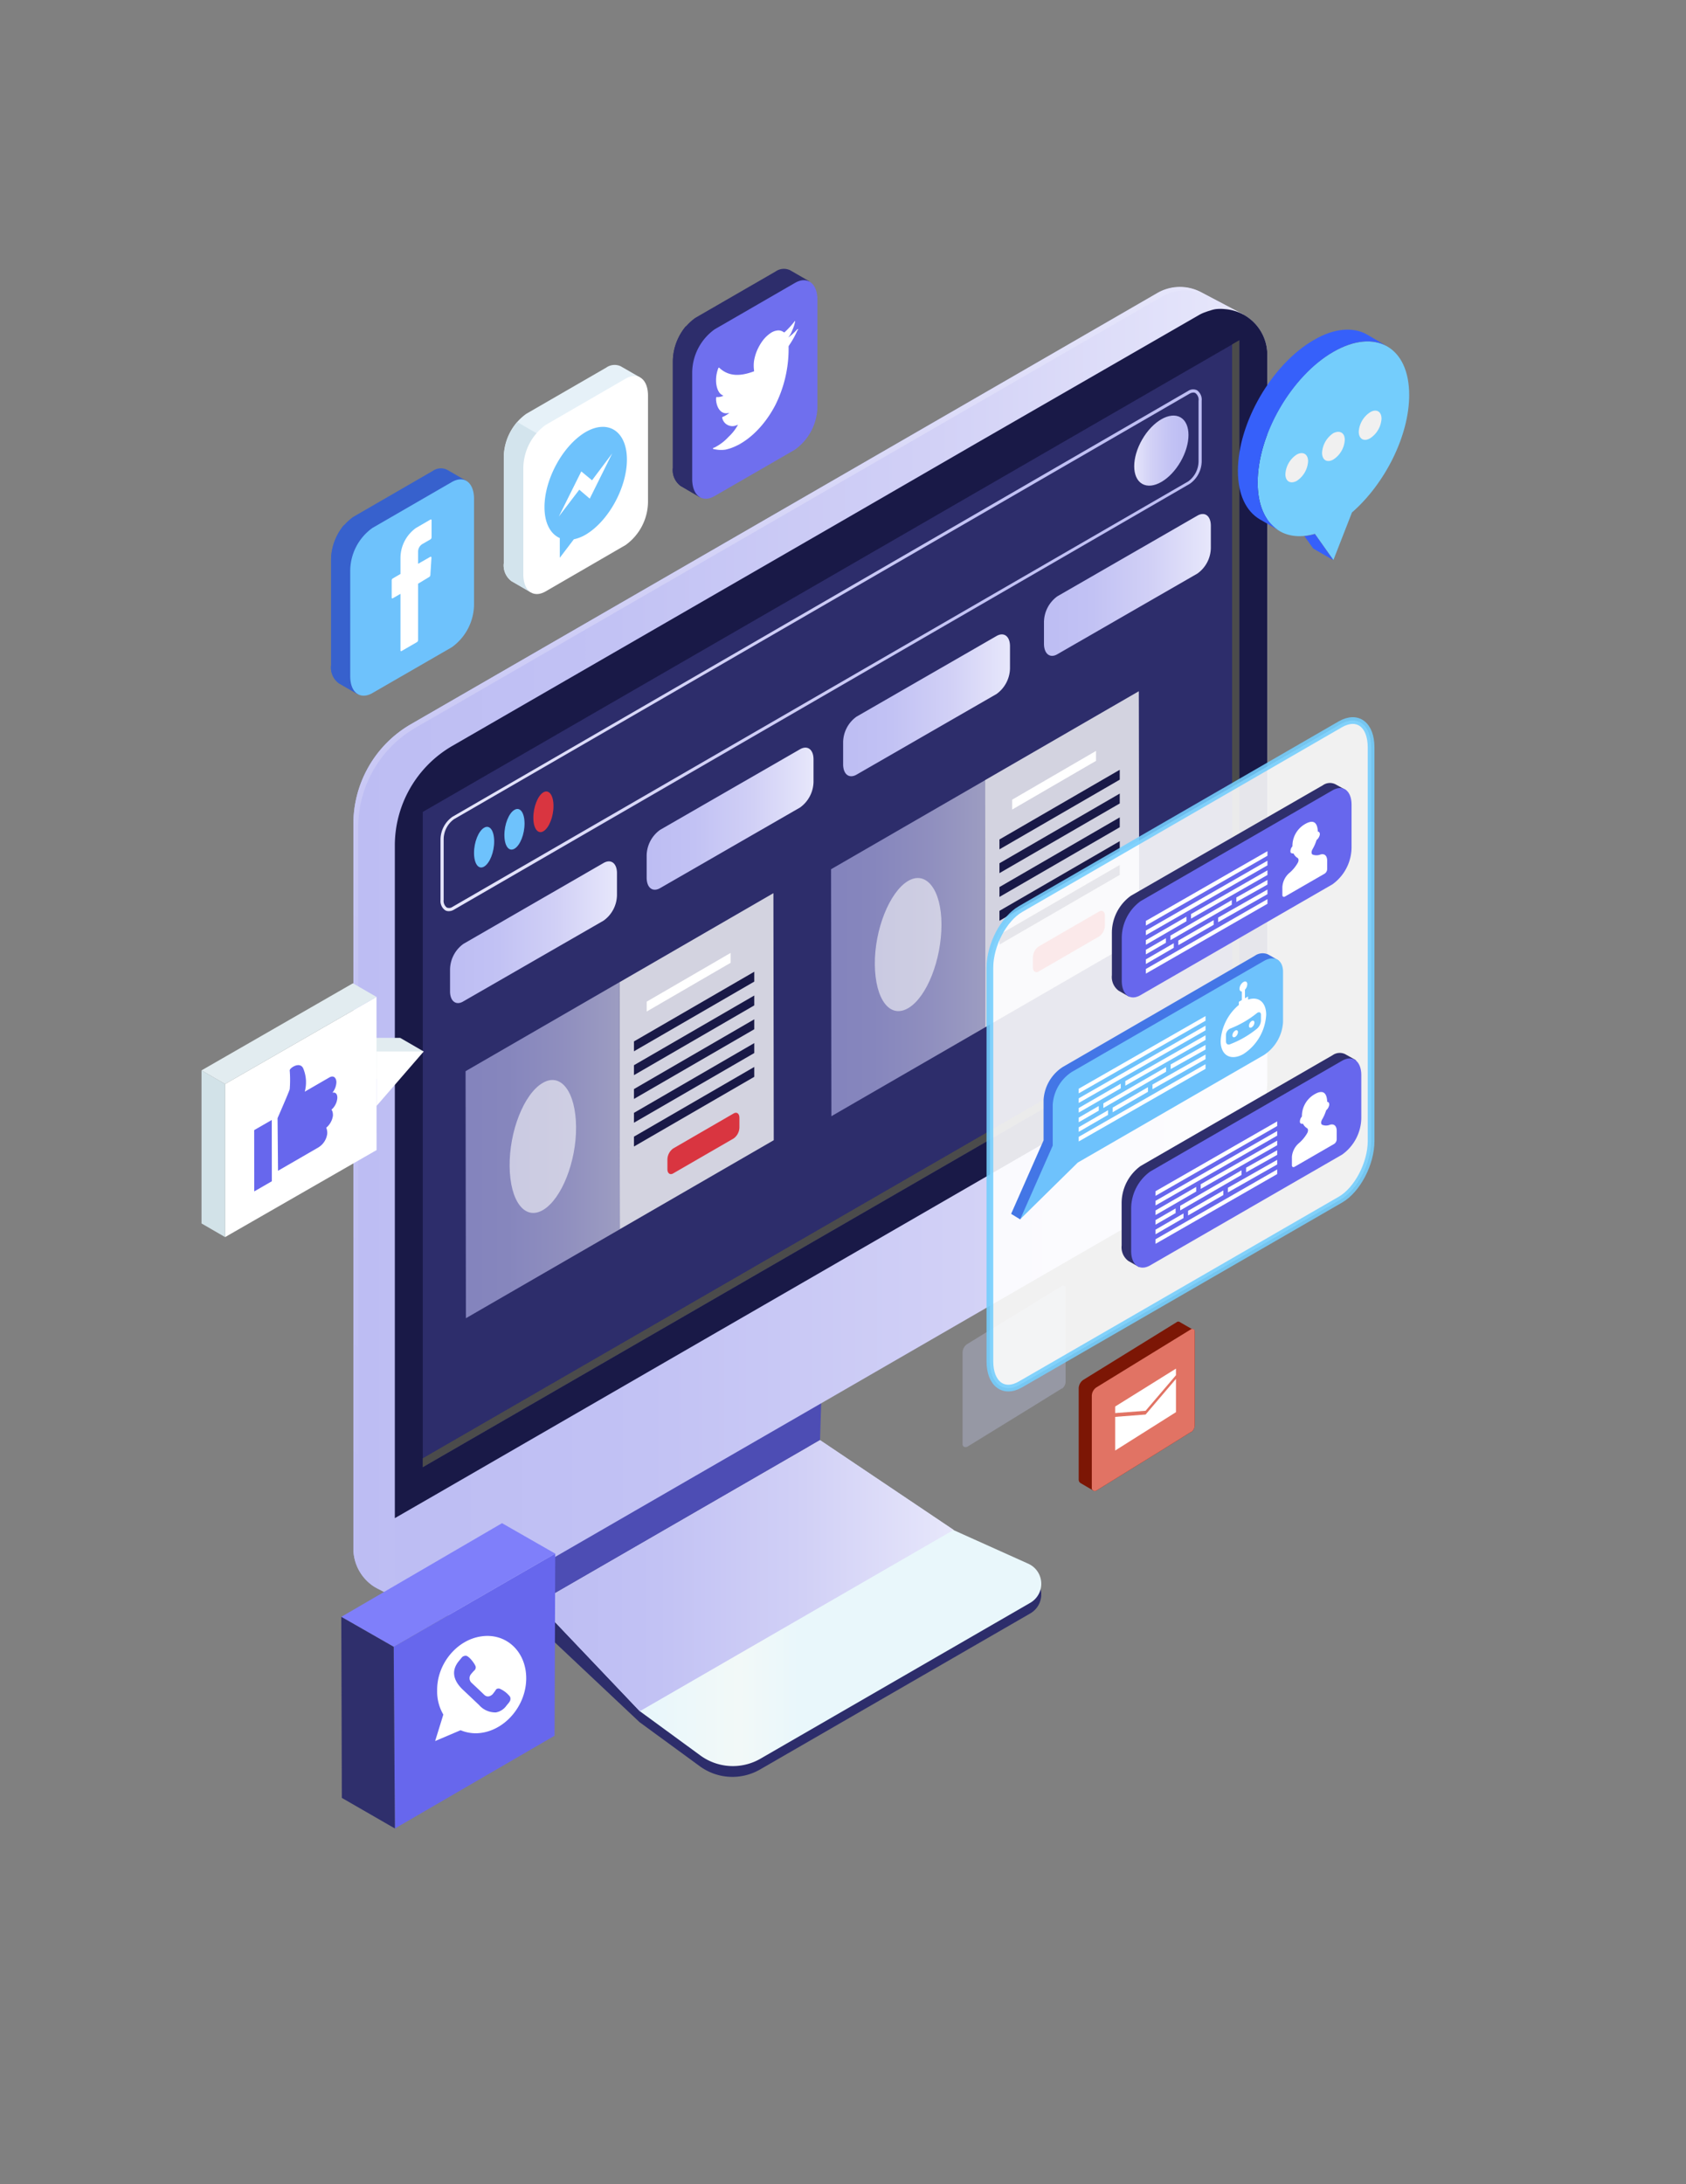 <svg xmlns="http://www.w3.org/2000/svg" xmlns:xlink="http://www.w3.org/1999/xlink" style="filter: drop-shadow(0 7px 7px rgba(36, 36, 110, .71));" id="&#x421;&#x43B;&#x43E;&#x439;_1" data-name="&#x421;&#x43B;&#x43E;&#x439; 1" viewBox="-30 -40 251 325"><rect x="-30" y="-40" width="251" height="325" fill="#808080" stroke="none"/><defs><style>            .cls-1{fill:#2d2d6b;}.cls-2{fill:url(#Ѕезым_нный_градиент_383);}.cls-3{fill:#4d4db4;}.cls-4{fill:url(#Безымянный_градиент_222);}.cls-5{fill:url(#Безымянный_градиент_222-2);}.cls-6{fill:url(#Безымянный_градиент_222-3);}.cls-7{fill:url(#Безымянный_градиент_222-4);}.cls-8{fill:#191947;}.cls-9{fill:#4b4b4b;}.cls-10{fill:#6767ed;}.cls-11{fill:#7f7ffa;}.cls-12{fill:#2f2f6c;}.cls-13,.cls-19,.cls-41,.cls-44{fill:#fff;}.cls-14{fill:#3761cd;}.cls-15{fill:#6ec2fc;}.cls-16{fill:#a4aecb;}.cls-17{fill:#e7eaf1;}.cls-18{fill:#a9b3ce;}.cls-19{fill-rule:evenodd;}.cls-20{fill:#e6f1f8;}.cls-21{fill:#d3e4ed;}.cls-22{fill:#6f6fee;}.cls-23{fill:#e2ecf0;}.cls-24{fill:#d2e2e8;}.cls-25{fill:#d93540;}.cls-26{fill:url(#Безымянный_градиент_36);}.cls-27{fill:#f0f0f0;}.cls-28{fill:url(#Безымянный_градиент_35);}.cls-29{fill:url(#Безымянный_градиент_35-2);}.cls-30{fill:url(#Безымянный_градиент_35-3);}.cls-31{fill:url(#Безымянный_градиент_222-5);}.cls-32{fill:url(#Безымянный_градиент_222-6);}.cls-33{fill:url(#Безымянный_градиент_222-7);}.cls-34{fill:url(#Безымянный_градиент_222-8);}.cls-35{fill:url(#Безымянный_градиент_222-9);}.cls-36{fill:url(#Безымянный_градиент_222-10);}.cls-37{fill:#7c1605;}.cls-38{fill:#e17364;}.cls-39{fill:#cad0f8;opacity:0.3;isolation:isolate;}.cls-40,.cls-43{opacity:0.6;}.cls-40{fill:url(#Безымянный_градиент_222-11);}.cls-41{opacity:0.79;}.cls-42{opacity:0.56;}.cls-43{fill:url(#Безымянный_градиент_222-12);}.cls-44{stroke-miterlimit:10;opacity:0.89;stroke:url(#Безымянный_градиент_36-2);}.cls-45{fill:#4376e6;}        </style><linearGradient id="&#x405;&#x435;&#x437;&#x44B;&#x43C;_&#x43D;&#x43D;&#x44B;&#x439;_&#x433;&#x440;&#x430;&#x434;&#x438;&#x435;&#x43D;&#x442;_383" x1="49.97" y1="198.56" x2="125.02" y2="198.56" gradientUnits="userSpaceOnUse"><stop offset="0.23" stop-color="#e9f7fb"></stop><stop offset="0.4" stop-color="#f2f9f8"></stop><stop offset="0.52" stop-color="#e9f7fb"></stop></linearGradient><linearGradient id="&#x411;&#x435;&#x437;&#x44B;&#x43C;&#x44F;&#x43D;&#x43D;&#x44B;&#x439;_&#x433;&#x440;&#x430;&#x434;&#x438;&#x435;&#x43D;&#x442;_222" x1="49.97" y1="194.47" x2="111.98" y2="194.47" gradientUnits="userSpaceOnUse"><stop offset="0" stop-color="#bdbdf3"></stop><stop offset="0.29" stop-color="#c2c2f4"></stop><stop offset="0.64" stop-color="#d1d0f6"></stop><stop offset="1" stop-color="#e7e7fb"></stop></linearGradient><linearGradient id="&#x411;&#x435;&#x437;&#x44B;&#x43C;&#x44F;&#x43D;&#x43D;&#x44B;&#x439;_&#x433;&#x440;&#x430;&#x434;&#x438;&#x435;&#x43D;&#x442;_222-2" x1="22.61" y1="101.32" x2="155.12" y2="101.32" xlink:href="#&#x411;&#x435;&#x437;&#x44B;&#x43C;&#x44F;&#x43D;&#x43D;&#x44B;&#x439;_&#x433;&#x440;&#x430;&#x434;&#x438;&#x435;&#x43D;&#x442;_222"></linearGradient><linearGradient id="&#x411;&#x435;&#x437;&#x44B;&#x43C;&#x44F;&#x43D;&#x43D;&#x44B;&#x439;_&#x433;&#x440;&#x430;&#x434;&#x438;&#x435;&#x43D;&#x442;_222-3" x1="4.11" y1="189.2" x2="123.12" y2="-16.93" xlink:href="#&#x411;&#x435;&#x437;&#x44B;&#x43C;&#x44F;&#x43D;&#x43D;&#x44B;&#x439;_&#x433;&#x440;&#x430;&#x434;&#x438;&#x435;&#x43D;&#x442;_222"></linearGradient><linearGradient id="&#x411;&#x435;&#x437;&#x44B;&#x43C;&#x44F;&#x43D;&#x43D;&#x44B;&#x439;_&#x433;&#x440;&#x430;&#x434;&#x438;&#x435;&#x43D;&#x442;_222-4" x1="28.77" y1="103.21" x2="158.67" y2="103.21" xlink:href="#&#x411;&#x435;&#x437;&#x44B;&#x43C;&#x44F;&#x43D;&#x43D;&#x44B;&#x439;_&#x433;&#x440;&#x430;&#x434;&#x438;&#x435;&#x43D;&#x442;_222"></linearGradient><linearGradient id="&#x411;&#x435;&#x437;&#x44B;&#x43C;&#x44F;&#x43D;&#x43D;&#x44B;&#x439;_&#x433;&#x440;&#x430;&#x434;&#x438;&#x435;&#x43D;&#x442;_36" x1="137.66" y1="27.06" x2="160.23" y2="27.06" gradientTransform="matrix(-1, 0, 0, 1, 317.46, 0)" gradientUnits="userSpaceOnUse"><stop offset="0" stop-color="#74cdfc"></stop><stop offset="1" stop-color="#74cdfc"></stop></linearGradient><linearGradient id="&#x411;&#x435;&#x437;&#x44B;&#x43C;&#x44F;&#x43D;&#x43D;&#x44B;&#x439;_&#x433;&#x440;&#x430;&#x434;&#x438;&#x435;&#x43D;&#x442;_35" x1="140.98" y1="24.06" x2="163.24" y2="24.06" gradientTransform="matrix(-1, 0, 0, 1, 317.46, 0)" gradientUnits="userSpaceOnUse"><stop offset="0" stop-color="#3660fa"></stop><stop offset="1" stop-color="#3660fa"></stop></linearGradient><linearGradient id="&#x411;&#x435;&#x437;&#x44B;&#x43C;&#x44F;&#x43D;&#x43D;&#x44B;&#x439;_&#x433;&#x440;&#x430;&#x434;&#x438;&#x435;&#x43D;&#x442;_35-2" x1="140.86" y1="11.58" x2="140.95" y2="11.58" xlink:href="#&#x411;&#x435;&#x437;&#x44B;&#x43C;&#x44F;&#x43D;&#x43D;&#x44B;&#x439;_&#x433;&#x440;&#x430;&#x434;&#x438;&#x435;&#x43D;&#x442;_35"></linearGradient><linearGradient id="&#x411;&#x435;&#x437;&#x44B;&#x43C;&#x44F;&#x43D;&#x43D;&#x44B;&#x439;_&#x433;&#x440;&#x430;&#x434;&#x438;&#x435;&#x43D;&#x442;_35-3" x1="148.94" y1="41.38" x2="153.26" y2="41.38" xlink:href="#&#x411;&#x435;&#x437;&#x44B;&#x43C;&#x44F;&#x43D;&#x43D;&#x44B;&#x439;_&#x433;&#x440;&#x430;&#x434;&#x438;&#x435;&#x43D;&#x442;_35"></linearGradient><linearGradient id="&#x411;&#x435;&#x437;&#x44B;&#x43C;&#x44F;&#x43D;&#x43D;&#x44B;&#x439;_&#x433;&#x440;&#x430;&#x434;&#x438;&#x435;&#x43D;&#x442;_222-5" x1="52.35" y1="56.77" x2="165.67" y2="56.77" gradientTransform="matrix(-1, 0, 0, 1, 201.25, 0)" xlink:href="#&#x411;&#x435;&#x437;&#x44B;&#x43C;&#x44F;&#x43D;&#x43D;&#x44B;&#x439;_&#x433;&#x440;&#x430;&#x434;&#x438;&#x435;&#x43D;&#x442;_222"></linearGradient><linearGradient id="&#x411;&#x435;&#x437;&#x44B;&#x43C;&#x44F;&#x43D;&#x43D;&#x44B;&#x439;_&#x433;&#x440;&#x430;&#x434;&#x438;&#x435;&#x43D;&#x442;_222-6" x1="54.31" y1="27.06" x2="62.39" y2="27.06" gradientTransform="matrix(-0.5, -0.87, -0.87, 0.5, 195.51, 64.07)" xlink:href="#&#x411;&#x435;&#x437;&#x44B;&#x43C;&#x44F;&#x43D;&#x43D;&#x44B;&#x439;_&#x433;&#x440;&#x430;&#x434;&#x438;&#x435;&#x43D;&#x442;_222"></linearGradient><linearGradient id="&#x411;&#x435;&#x437;&#x44B;&#x43C;&#x44F;&#x43D;&#x43D;&#x44B;&#x439;_&#x433;&#x440;&#x430;&#x434;&#x438;&#x435;&#x43D;&#x442;_222-7" x1="95.52" y1="64.96" x2="120.36" y2="64.96" xlink:href="#&#x411;&#x435;&#x437;&#x44B;&#x43C;&#x44F;&#x43D;&#x43D;&#x44B;&#x439;_&#x433;&#x440;&#x430;&#x434;&#x438;&#x435;&#x43D;&#x442;_222"></linearGradient><linearGradient id="&#x411;&#x435;&#x437;&#x44B;&#x43C;&#x44F;&#x43D;&#x43D;&#x44B;&#x439;_&#x433;&#x440;&#x430;&#x434;&#x438;&#x435;&#x43D;&#x442;_222-8" x1="125.43" y1="47.04" x2="150.26" y2="47.04" xlink:href="#&#x411;&#x435;&#x437;&#x44B;&#x43C;&#x44F;&#x43D;&#x43D;&#x44B;&#x439;_&#x433;&#x440;&#x430;&#x434;&#x438;&#x435;&#x43D;&#x442;_222"></linearGradient><linearGradient id="&#x411;&#x435;&#x437;&#x44B;&#x43C;&#x44F;&#x43D;&#x43D;&#x44B;&#x439;_&#x433;&#x440;&#x430;&#x434;&#x438;&#x435;&#x43D;&#x442;_222-9" x1="66.27" y1="81.84" x2="91.1" y2="81.84" xlink:href="#&#x411;&#x435;&#x437;&#x44B;&#x43C;&#x44F;&#x43D;&#x43D;&#x44B;&#x439;_&#x433;&#x440;&#x430;&#x434;&#x438;&#x435;&#x43D;&#x442;_222"></linearGradient><linearGradient id="&#x411;&#x435;&#x437;&#x44B;&#x43C;&#x44F;&#x43D;&#x43D;&#x44B;&#x439;_&#x433;&#x440;&#x430;&#x434;&#x438;&#x435;&#x43D;&#x442;_222-10" x1="37.02" y1="98.73" x2="61.85" y2="98.73" xlink:href="#&#x411;&#x435;&#x437;&#x44B;&#x43C;&#x44F;&#x43D;&#x43D;&#x44B;&#x439;_&#x433;&#x440;&#x430;&#x434;&#x438;&#x435;&#x43D;&#x442;_222"></linearGradient><linearGradient id="&#x411;&#x435;&#x437;&#x44B;&#x43C;&#x44F;&#x43D;&#x43D;&#x44B;&#x439;_&#x433;&#x440;&#x430;&#x434;&#x438;&#x435;&#x43D;&#x442;_222-11" x1="604.78" y1="131.16" x2="627.74" y2="131.16" gradientTransform="translate(-565.47)" xlink:href="#&#x411;&#x435;&#x437;&#x44B;&#x43C;&#x44F;&#x43D;&#x43D;&#x44B;&#x439;_&#x433;&#x440;&#x430;&#x434;&#x438;&#x435;&#x43D;&#x442;_222"></linearGradient><linearGradient id="&#x411;&#x435;&#x437;&#x44B;&#x43C;&#x44F;&#x43D;&#x43D;&#x44B;&#x439;_&#x433;&#x440;&#x430;&#x434;&#x438;&#x435;&#x43D;&#x442;_222-12" x1="659.18" y1="101.11" x2="682.15" y2="101.11" gradientTransform="translate(-565.47)" xlink:href="#&#x411;&#x435;&#x437;&#x44B;&#x43C;&#x44F;&#x43D;&#x43D;&#x44B;&#x439;_&#x433;&#x440;&#x430;&#x434;&#x438;&#x435;&#x43D;&#x442;_222"></linearGradient><linearGradient id="&#x411;&#x435;&#x437;&#x44B;&#x43C;&#x44F;&#x43D;&#x43D;&#x44B;&#x439;_&#x433;&#x440;&#x430;&#x434;&#x438;&#x435;&#x43D;&#x442;_36-2" x1="116.87" y1="116.9" x2="174.62" y2="116.9" gradientTransform="matrix(1, 0, 0, 1, 0, 0)" xlink:href="#&#x411;&#x435;&#x437;&#x44B;&#x43C;&#x44F;&#x43D;&#x43D;&#x44B;&#x439;_&#x433;&#x440;&#x430;&#x434;&#x438;&#x435;&#x43D;&#x442;_36"></linearGradient></defs><title>Be close to your customers</title><g id="_&#x413;&#x440;&#x443;&#x43F;&#x43F;&#x430;_" data-name="&lt;&#x413;&#x440;&#x443;&#x43F;&#x43F;&#x430;&gt;"><path id="_&#x41A;&#x43E;&#x43D;&#x442;&#x443;&#x440;_" data-name="&lt;&#x41A;&#x43E;&#x43D;&#x442;&#x443;&#x440;&gt;" class="cls-1" d="M83.17,223.3l40.21-23.21a3.27,3.27,0,0,0-.28-5.81l-11.12-5L90.32,176,48.21,200.27l17,16,9,6.58A8.23,8.23,0,0,0,83.17,223.3Z"></path><polygon id="_&#x41A;&#x43E;&#x43D;&#x442;&#x443;&#x440;_2" data-name="&lt;&#x41A;&#x43E;&#x43D;&#x442;&#x443;&#x440;&gt;" class="cls-1" points="49.97 160.56 92.08 136.25 90.32 175.96 48.22 200.27 49.97 160.56"></polygon><path id="_&#x41A;&#x43E;&#x43D;&#x442;&#x443;&#x440;_3" data-name="&lt;&#x41A;&#x43E;&#x43D;&#x442;&#x443;&#x440;&gt;" class="cls-2" d="M83.17,221.73l40.21-23.22a3.27,3.27,0,0,0-.28-5.81l-11.12-5-19.9-13.37L50,198.6l15.27,16.05,9,6.58A8.21,8.21,0,0,0,83.17,221.73Z"></path><polygon id="_&#x41A;&#x43E;&#x43D;&#x442;&#x443;&#x440;_4" data-name="&lt;&#x41A;&#x43E;&#x43D;&#x442;&#x443;&#x440;&gt;" class="cls-3" points="51.13 161.65 93.24 137.34 92.08 174.29 49.97 198.6 51.13 161.65"></polygon><polygon id="_&#x41A;&#x43E;&#x43D;&#x442;&#x443;&#x440;_5" data-name="&lt;&#x41A;&#x43E;&#x43D;&#x442;&#x443;&#x440;&gt;" class="cls-4" points="65.24 214.65 111.98 187.66 92.08 174.29 49.97 198.6 65.24 214.65"></polygon></g><g id="_&#x413;&#x440;&#x443;&#x43F;&#x43F;&#x430;_2" data-name="&lt;&#x413;&#x440;&#x443;&#x43F;&#x43F;&#x430;&gt;"><path id="_&#x41A;&#x43E;&#x43D;&#x442;&#x443;&#x440;_6" data-name="&lt;&#x41A;&#x43E;&#x43D;&#x442;&#x443;&#x440;&gt;" class="cls-5" d="M155.12,6.8l-6.4-3.37v0a6.73,6.73,0,0,0-6.45.18L31.17,67.77A17.15,17.15,0,0,0,22.61,82.6V190.41a6.76,6.76,0,0,0,3.81,6.11h0l6.51,3.4,3.65-5.76,107.36-62a17.1,17.1,0,0,0,8.56-14.82V10.94Z"></path><path id="_&#x41A;&#x43E;&#x43D;&#x442;&#x443;&#x440;_7" data-name="&lt;&#x41A;&#x43E;&#x43D;&#x442;&#x443;&#x440;&gt;" class="cls-6" d="M23.33,190.91V83.09a17.12,17.12,0,0,1,8.56-14.82L143,4.13a6.76,6.76,0,0,1,6.45-.19h0l5.63,3,.06-.09-6.4-3.37v0a6.73,6.73,0,0,0-6.45.18L31.17,67.77A17.15,17.15,0,0,0,22.61,82.6V190.41a6.72,6.72,0,0,0,3.33,5.83A6.66,6.66,0,0,1,23.33,190.91Z"></path><path id="_&#x41A;&#x43E;&#x43D;&#x442;&#x443;&#x440;_8" data-name="&lt;&#x41A;&#x43E;&#x43D;&#x442;&#x443;&#x440;&gt;" class="cls-7" d="M158.67,12.78V120.59a17.08,17.08,0,0,1-8.57,14.82l-20.23,11.68-37.1,21.43L73.44,179.67,39,199.56a6.84,6.84,0,0,1-10.25-5.91V85.83A17.12,17.12,0,0,1,37.33,71L54.14,61.3l42-24.24L115.46,25.9l33-19A6.67,6.67,0,0,1,152.32,6,6.83,6.83,0,0,1,158.67,12.78Z"></path><path id="_&#x41A;&#x43E;&#x43D;&#x442;&#x443;&#x440;_9" data-name="&lt;&#x41A;&#x43E;&#x43D;&#x442;&#x443;&#x440;&gt;" class="cls-8" d="M158.67,12.78v98.15l-25.38,14.65L96.2,147,76.86,158.16l-42,24.25v0l-6.08,3.5V85.83A17.14,17.14,0,0,1,37.33,71l16.81-9.7,42-24.23L115.46,25.9l33-19a5.33,5.33,0,0,1,.84-.4c.28-.1.56-.21.84-.28A4.41,4.41,0,0,1,151,6a6.19,6.19,0,0,1,1.36,0A6.82,6.82,0,0,1,158.67,12.78Z"></path><polygon id="_&#x41A;&#x43E;&#x43D;&#x442;&#x443;&#x440;_10" data-name="&lt;&#x41A;&#x43E;&#x43D;&#x442;&#x443;&#x440;&gt;" class="cls-1" points="154.51 10.64 154.51 108.14 134.2 119.86 97.11 141.28 77.77 152.45 35.77 176.7 32.94 178.34 32.94 80.82 52.86 69.32 94.86 45.08 114.19 33.92 151.27 12.51 154.51 10.64"></polygon><polygon id="_&#x41A;&#x43E;&#x43D;&#x442;&#x443;&#x440;_11" data-name="&lt;&#x41A;&#x43E;&#x43D;&#x442;&#x443;&#x440;&gt;" class="cls-9" points="153.43 11.25 153.43 107.44 32.93 177.01 32.93 178.33 154.5 108.14 154.5 10.63 153.43 11.25"></polygon></g><polygon id="_&#x41A;&#x43E;&#x43D;&#x442;&#x443;&#x440;_12" data-name="&lt;&#x41A;&#x43E;&#x43D;&#x442;&#x443;&#x440;&gt;" class="cls-10" points="28.79 232.09 28.61 205.06 52.66 191.19 52.56 218.29 28.79 232.09"></polygon><polygon id="_&#x41A;&#x43E;&#x43D;&#x442;&#x443;&#x440;_13" data-name="&lt;&#x41A;&#x43E;&#x43D;&#x442;&#x443;&#x440;&gt;" class="cls-11" points="52.66 191.19 28.61 205.06 20.81 200.6 44.74 186.66 52.66 191.19"></polygon><polygon id="_&#x41A;&#x43E;&#x43D;&#x442;&#x443;&#x440;_14" data-name="&lt;&#x41A;&#x43E;&#x43D;&#x442;&#x443;&#x440;&gt;" class="cls-12" points="28.79 232.09 28.61 205.06 20.81 200.6 20.89 227.54 28.79 232.09"></polygon><path class="cls-13" d="M41.69,203.5c3.68-.52,6.65,2.27,6.65,6.24s-3,7.6-6.67,8.12a5.82,5.82,0,0,1-3.1-.39l-3.79,1.61L36,215.14a6.72,6.72,0,0,1-.92-3.53C35,207.64,38,204,41.69,203.5Zm4.12,9.79a.76.76,0,0,0,.11-.82,3.93,3.93,0,0,0-1.44-1.14.55.55,0,0,0-.35-.06.45.45,0,0,0-.36.27s-.37.52-.46.6a1.17,1.17,0,0,1-.57.3.81.81,0,0,1-.66-.25l-.92-.88-.93-.87a.94.94,0,0,1-.12-1.3,6.41,6.41,0,0,1,.51-.57.59.59,0,0,0,.1-.78c0-.06-.66-1.13-1.25-1.38a.5.5,0,0,0-.3,0,.68.68,0,0,0-.44.26l-.41.5c-1.31,1.59-.67,3.09.63,4.31l1.19,1.12,1.18,1.12a3.22,3.22,0,0,0,2.52,1.1,2.48,2.48,0,0,0,1.55-1l.42-.51"></path><g id="_&#x413;&#x440;&#x443;&#x43F;&#x43F;&#x430;_3" data-name="&lt;&#x413;&#x440;&#x443;&#x43F;&#x43F;&#x430;&gt;"><path id="_&#x41A;&#x43E;&#x43D;&#x442;&#x443;&#x440;_15" data-name="&lt;&#x41A;&#x43E;&#x43D;&#x442;&#x443;&#x440;&gt;" class="cls-14" d="M39.4,31.54,36.55,29.9a2.11,2.11,0,0,0-2.13.18L22.6,36.91a7.9,7.9,0,0,0-3.31,6.31V59a2.91,2.91,0,0,0,1.16,2.68h0l2.86,1.65,1.6-3.16,9.52-5.5a7.9,7.9,0,0,0,3.3-6.31V34.85Z"></path><path id="_&#x41A;&#x43E;&#x43D;&#x442;&#x443;&#x440;_16" data-name="&lt;&#x41A;&#x43E;&#x43D;&#x442;&#x443;&#x440;&gt;" class="cls-14" d="M19.29,43.22V59a2.91,2.91,0,0,0,1.16,2.68h0l2.86,1.65,1.6-3.16.1-.06V40.33l-3.81-2.2A8.44,8.44,0,0,0,19.29,43.22Z"></path></g><path id="_&#x41A;&#x43E;&#x43D;&#x442;&#x443;&#x440;_17" data-name="&lt;&#x41A;&#x43E;&#x43D;&#x442;&#x443;&#x440;&gt;" class="cls-15" d="M25.45,38.56l11.82-6.83c1.82-1.05,3.3.07,3.3,2.5V50a7.92,7.92,0,0,1-3.3,6.31L25.45,63.13c-1.83,1.05-3.31-.07-3.31-2.5V44.87A7.9,7.9,0,0,1,25.45,38.56Z"></path><path id="_&#x41A;&#x43E;&#x43D;&#x442;&#x443;&#x440;_18" data-name="&lt;&#x41A;&#x43E;&#x43D;&#x442;&#x443;&#x440;&gt;" class="cls-16" d="M31.09,48.27l0-.18a4.26,4.26,0,0,1,.13-1.25l.15.09c.31.16.05.77.12,1.12l-.12.08Z"></path><path id="_&#x41A;&#x43E;&#x43D;&#x442;&#x443;&#x440;_19" data-name="&lt;&#x41A;&#x43E;&#x43D;&#x442;&#x443;&#x440;&gt;" class="cls-17" d="M31.52,47c-.07.26-.14.51-.2.77-.09-.18-.57-.13,0-.69Z"></path><path id="_&#x41A;&#x43E;&#x43D;&#x442;&#x443;&#x440;_20" data-name="&lt;&#x41A;&#x43E;&#x43D;&#x442;&#x443;&#x440;&gt;" class="cls-18" d="M31.1,46.89l.25-.14.12.45c-.13.19,0,.23,0,.33l-.13.26a.59.59,0,0,0-.13.41C31,47.92,31.14,47.33,31.1,46.89Z"></path><path id="_&#x41A;&#x43E;&#x43D;&#x442;&#x443;&#x440;_21" data-name="&lt;&#x41A;&#x43E;&#x43D;&#x442;&#x443;&#x440;&gt;" class="cls-19" d="M29.62,48.5v8.26c0,.12.07.17.16.12l2.3-1.33a.38.38,0,0,0,.16-.31V46.86l1.66-1a.38.38,0,0,0,.17-.29L34.23,43c0-.13-.07-.19-.17-.14L32.24,43.9V42.1A1.36,1.36,0,0,1,32.81,41l1.28-.74a.38.38,0,0,0,.16-.31V37.44c0-.12-.07-.18-.16-.13l-2.17,1.26a5.52,5.52,0,0,0-2.3,4.4v2.44l-1.15.67a.36.36,0,0,0-.16.3v2.53c0,.12.07.17.16.12l1.15-.66Z"></path><g id="_&#x413;&#x440;&#x443;&#x43F;&#x43F;&#x430;_4" data-name="&lt;&#x413;&#x440;&#x443;&#x43F;&#x43F;&#x430;&gt;"><path id="_&#x41A;&#x43E;&#x43D;&#x442;&#x443;&#x440;_22" data-name="&lt;&#x41A;&#x43E;&#x43D;&#x442;&#x443;&#x440;&gt;" class="cls-20" d="M65.29,16.16l-2.87-1.65a2.15,2.15,0,0,0-2.15.18L48.36,21.57A8,8,0,0,0,45,27.93V43.8a2.92,2.92,0,0,0,1.16,2.69h0l2.87,1.66L50.68,45l9.59-5.54a8,8,0,0,0,3.33-6.36V19.5Z"></path><path id="_&#x41A;&#x43E;&#x43D;&#x442;&#x443;&#x440;_23" data-name="&lt;&#x41A;&#x43E;&#x43D;&#x442;&#x443;&#x440;&gt;" class="cls-21" d="M45,27.93V43.8a2.92,2.92,0,0,0,1.16,2.69h0l2.87,1.66L50.68,45l.11-.06V25L47,22.8A8.46,8.46,0,0,0,45,27.93Z"></path></g><path id="_&#x41A;&#x43E;&#x43D;&#x442;&#x443;&#x440;_24" data-name="&lt;&#x41A;&#x43E;&#x43D;&#x442;&#x443;&#x440;&gt;" class="cls-13" d="M51.24,23.23l11.9-6.88c1.84-1.06,3.33.07,3.33,2.52V34.75a8,8,0,0,1-3.33,6.35L51.24,48c-1.84,1.06-3.33-.07-3.33-2.52V29.59A8,8,0,0,1,51.24,23.23Z"></path><path id="_&#x421;&#x43E;&#x441;&#x442;&#x430;&#x432;&#x43D;&#x43E;&#x439;_&#x43A;&#x43E;&#x43D;&#x442;&#x443;&#x440;_" data-name="&lt;&#x421;&#x43E;&#x441;&#x442;&#x430;&#x432;&#x43D;&#x43E;&#x439; &#x43A;&#x43E;&#x43D;&#x442;&#x443;&#x440;&gt;" class="cls-15" d="M57.19,24.29c-3.39,2-6.13,7-6.13,11.17,0,2.39.89,4,2.28,4.61V43l2.09-2.75a5.83,5.83,0,0,0,1.76-.69c3.39-2,6.14-7,6.14-11.17S60.58,22.34,57.19,24.29Zm.61,9.91-1.56-1.33-3.05,4,3.35-6.72,1.6,1.32,3-4Z"></path><g id="_&#x413;&#x440;&#x443;&#x43F;&#x43F;&#x430;_5" data-name="&lt;&#x413;&#x440;&#x443;&#x43F;&#x43F;&#x430;&gt;"><path id="_&#x41A;&#x43E;&#x43D;&#x442;&#x443;&#x440;_25" data-name="&lt;&#x41A;&#x43E;&#x43D;&#x442;&#x443;&#x440;&gt;" class="cls-1" d="M90.5,1.87,87.62.21A2.15,2.15,0,0,0,85.46.4L73.51,7.3a8,8,0,0,0-3.34,6.38V29.62a2.92,2.92,0,0,0,1.17,2.7h0L74.22,34l1.62-3.2,9.62-5.56a8,8,0,0,0,3.34-6.38V5.22Z"></path><path id="_&#x41A;&#x43E;&#x43D;&#x442;&#x443;&#x440;_26" data-name="&lt;&#x41A;&#x43E;&#x43D;&#x442;&#x443;&#x440;&gt;" class="cls-1" d="M70.17,13.68V29.62a2.92,2.92,0,0,0,1.17,2.7h0L74.22,34l1.62-3.2.1-.06v-20L72.1,8.54A8.52,8.52,0,0,0,70.17,13.68Z"></path></g><path id="_&#x41A;&#x43E;&#x43D;&#x442;&#x443;&#x440;_27" data-name="&lt;&#x41A;&#x43E;&#x43D;&#x442;&#x443;&#x440;&gt;" class="cls-22" d="M76.4,9l11.95-6.9c1.84-1.07,3.34.06,3.34,2.52V20.53a8,8,0,0,1-3.34,6.38L76.4,33.81c-1.85,1.07-3.35-.06-3.35-2.52V15.35A8,8,0,0,1,76.4,9Z"></path><g id="_&#x413;&#x440;&#x443;&#x43F;&#x43F;&#x430;_6" data-name="&lt;&#x413;&#x440;&#x443;&#x43F;&#x43F;&#x430;&gt;"><path id="_&#x41A;&#x43E;&#x43D;&#x442;&#x443;&#x440;_28" data-name="&lt;&#x41A;&#x43E;&#x43D;&#x442;&#x443;&#x440;&gt;" class="cls-13" d="M88.69,9a8.81,8.81,0,0,1-1.33,1.22,4,4,0,0,0,.6-1.1,5.53,5.53,0,0,0,.41-1.27s0-.08,0-.09a.1.1,0,0,0-.07.05,12.6,12.6,0,0,1-1.51,1.64s-.08,0-.1,0a.61.61,0,0,0-.14-.1,1.3,1.3,0,0,0-.73-.18,2.23,2.23,0,0,0-1.12.41,4.85,4.85,0,0,0-1.07,1,7.24,7.24,0,0,0-.86,1.43,6.9,6.9,0,0,0-.51,1.66,5.23,5.23,0,0,0,0,1.47c0,.07,0,.09,0,.11-2.07.78-3.79.79-5.19-.53-.06-.06-.09,0-.14.09-.61,1.57-.32,3.36.45,3.89a1.69,1.69,0,0,0,.32.19,2.09,2.09,0,0,1-1,.2c-.06,0-.09,0-.09.13a2.41,2.41,0,0,0,0,.38c.12,1.17.76,2,1.64,1.89a1.43,1.43,0,0,0,.34-.06,3.74,3.74,0,0,1-1,.61c-.07,0-.09.08-.07.16a1.55,1.55,0,0,0,2.07,1.11l.28-.11,0,0a7,7,0,0,1-1.41,1.81,7.33,7.33,0,0,1-2.14,1.61c-.11,0-.14.05-.17.09s0,.07,0,.09a3.58,3.58,0,0,0,.45.09A4.34,4.34,0,0,0,78,26.91c2.57-.54,5.47-2.91,7.4-6.58a18.71,18.71,0,0,0,2-8.74c0-.11.1-.22.15-.31a12.74,12.74,0,0,0,1.11-2c.07-.15.18-.26.18-.3h0C88.85,8.94,88.74,9,88.69,9Z"></path><path id="_&#x41A;&#x43E;&#x43D;&#x442;&#x443;&#x440;_29" data-name="&lt;&#x41A;&#x43E;&#x43D;&#x442;&#x443;&#x440;&gt;" class="cls-19" d="M79.82,26.34c1.06-.62.05,0,0,0C80,26.25,79.81,26.34,79.82,26.34Z"></path><path id="_&#x41A;&#x43E;&#x43D;&#x442;&#x443;&#x440;_30" data-name="&lt;&#x41A;&#x43E;&#x43D;&#x442;&#x443;&#x440;&gt;" class="cls-19" d="M79.82,26.34Z"></path><path id="_&#x41A;&#x43E;&#x43D;&#x442;&#x443;&#x440;_31" data-name="&lt;&#x41A;&#x43E;&#x43D;&#x442;&#x443;&#x440;&gt;" class="cls-19" d="M80.24,26.11s.22-.13,0,0C80.24,26.09,80.27,26.09,80.24,26.11Z"></path><path id="_&#x41A;&#x43E;&#x43D;&#x442;&#x443;&#x440;_32" data-name="&lt;&#x41A;&#x43E;&#x43D;&#x442;&#x443;&#x440;&gt;" class="cls-19" d="M84.69,9.77s0,0,0,0Z"></path></g><g id="_&#x413;&#x440;&#x443;&#x43F;&#x43F;&#x430;_7" data-name="&lt;&#x413;&#x440;&#x443;&#x43F;&#x43F;&#x430;&gt;"><g id="_&#x413;&#x440;&#x443;&#x43F;&#x43F;&#x430;_8" data-name="&lt;&#x413;&#x440;&#x443;&#x43F;&#x43F;&#x430;&gt;"><polygon id="_&#x41A;&#x43E;&#x43D;&#x442;&#x443;&#x440;_33" data-name="&lt;&#x41A;&#x43E;&#x43D;&#x442;&#x443;&#x440;&gt;" class="cls-23" points="22.54 114.44 22.54 122.55 33.08 116.47 29.57 114.44 29.57 114.44 22.54 114.44"></polygon></g><g id="_&#x413;&#x440;&#x443;&#x43F;&#x43F;&#x430;_9" data-name="&lt;&#x413;&#x440;&#x443;&#x43F;&#x43F;&#x430;&gt;"><polygon id="_&#x41A;&#x43E;&#x43D;&#x442;&#x443;&#x440;_34" data-name="&lt;&#x41A;&#x43E;&#x43D;&#x442;&#x443;&#x440;&gt;" class="cls-13" points="26.05 116.47 26.05 124.58 33.08 116.47 33.08 116.47 26.05 116.47"></polygon></g></g><g id="_&#x413;&#x440;&#x443;&#x43F;&#x43F;&#x430;_10" data-name="&lt;&#x413;&#x440;&#x443;&#x43F;&#x43F;&#x430;&gt;"><polygon id="_&#x41A;&#x43E;&#x43D;&#x442;&#x443;&#x440;_35" data-name="&lt;&#x41A;&#x43E;&#x43D;&#x442;&#x443;&#x440;&gt;" class="cls-13" points="3.51 121.31 26.05 108.35 26.06 131.14 3.51 144.09 3.51 121.31"></polygon></g><g id="_&#x413;&#x440;&#x443;&#x43F;&#x43F;&#x430;_11" data-name="&lt;&#x413;&#x440;&#x443;&#x43F;&#x43F;&#x430;&gt;"><polygon id="_&#x41A;&#x43E;&#x43D;&#x442;&#x443;&#x440;_36" data-name="&lt;&#x41A;&#x43E;&#x43D;&#x442;&#x443;&#x440;&gt;" class="cls-24" points="3.51 121.31 0 119.28 0 142.06 3.51 144.09 3.51 121.31"></polygon></g><g id="_&#x413;&#x440;&#x443;&#x43F;&#x43F;&#x430;_12" data-name="&lt;&#x413;&#x440;&#x443;&#x43F;&#x43F;&#x430;&gt;"><polygon id="_&#x41A;&#x43E;&#x43D;&#x442;&#x443;&#x440;_37" data-name="&lt;&#x41A;&#x43E;&#x43D;&#x442;&#x443;&#x440;&gt;" class="cls-23" points="0 119.28 22.54 106.32 26.05 108.35 3.51 121.31 0 119.28"></polygon></g><g id="_&#x413;&#x440;&#x443;&#x43F;&#x43F;&#x430;_13" data-name="&lt;&#x413;&#x440;&#x443;&#x43F;&#x43F;&#x430;&gt;"><g id="_&#x413;&#x440;&#x443;&#x43F;&#x43F;&#x430;_14" data-name="&lt;&#x413;&#x440;&#x443;&#x43F;&#x43F;&#x430;&gt;"><path id="_&#x41A;&#x43E;&#x43D;&#x442;&#x443;&#x440;_38" data-name="&lt;&#x41A;&#x43E;&#x43D;&#x442;&#x443;&#x440;&gt;" class="cls-10" d="M11.32,126.39s1.65-3.76,1.81-4.3a17.45,17.45,0,0,0,0-2.81c0-.36,1.49-1.36,2-.32a5.34,5.34,0,0,1,.24,3.49l3.63-2.1c.77-.45,1.08.19,1.08.69a2.68,2.68,0,0,1-.59,1.56s.73-.22.73.76a2.54,2.54,0,0,1-.88,1.77s.23.19.23.86a2.85,2.85,0,0,1-1,1.82,2.13,2.13,0,0,1,.15.86,2.79,2.79,0,0,1-1.33,2.08l-6,3.47Z"></path></g><g id="_&#x413;&#x440;&#x443;&#x43F;&#x43F;&#x430;_15" data-name="&lt;&#x413;&#x440;&#x443;&#x43F;&#x43F;&#x430;&gt;"><polygon id="_&#x41A;&#x43E;&#x43D;&#x442;&#x443;&#x440;_39" data-name="&lt;&#x41A;&#x43E;&#x43D;&#x442;&#x443;&#x440;&gt;" class="cls-10" points="7.85 137.29 10.47 135.78 10.46 126.66 7.84 128.17 7.85 137.29"></polygon></g></g><path class="cls-15" d="M42.06,83.18c.83-.5,1.5.38,1.51,2s-.66,3.27-1.49,3.77-1.5-.39-1.51-2S41.23,83.67,42.06,83.18Z"></path><path class="cls-15" d="M46.58,80.52c.83-.5,1.5.38,1.51,2s-.66,3.28-1.49,3.77-1.5-.38-1.51-2S45.75,81,46.58,80.52Z"></path><path class="cls-25" d="M50.88,77.91c.83-.49,1.51.39,1.52,2s-.66,3.28-1.49,3.78-1.51-.39-1.51-2S50.06,78.41,50.88,77.91Z"></path><path class="cls-26" d="M179.79,18.78c0-7.15-5-10-11.28-6.43s-11.28,12.31-11.28,19.46c0,6.06,3.63,9.05,8.52,7.63l2.76,3.89,2.76-7.07C176.17,32,179.79,24.84,179.79,18.78Z"></path><path class="cls-27" d="M170.2,25.45a3.7,3.7,0,0,1-1.69,2.92c-.93.54-1.69.11-1.69-1a3.75,3.75,0,0,1,1.69-2.92C169.45,24,170.2,24.38,170.2,25.45Z"></path><path class="cls-27" d="M175.67,22.3a3.73,3.73,0,0,1-1.7,2.92c-.93.54-1.69.1-1.69-1A3.75,3.75,0,0,1,174,21.33C174.91,20.8,175.67,21.23,175.67,22.3Z"></path><path class="cls-27" d="M161.36,30.56c0,1.07.75,1.51,1.69,1a3.75,3.75,0,0,0,1.69-2.92c0-1.07-.76-1.51-1.69-1A3.72,3.72,0,0,0,161.36,30.56Z"></path><path class="cls-28" d="M157.23,31.81c0-7.15,5.05-15.86,11.28-19.46,3.11-1.79,5.92-2,8-.82l-3-1.75c-2-1.14-4.85-1-7.94.83-6.23,3.6-11.28,12.31-11.28,19.46,0,3.54,1.23,6,3.24,7.2l3.08,1.78C158.49,37.89,157.23,35.39,157.23,31.81Z"></path><path class="cls-29" d="M176.6,11.61h0l-.09,0Z"></path><path class="cls-30" d="M166.13,40l-.38-.53a8.13,8.13,0,0,1-1.56.31l1.31,1.84,3,1.74L166.13,40Z"></path><path id="_&#x421;&#x43E;&#x441;&#x442;&#x430;&#x432;&#x43D;&#x43E;&#x439;_&#x43A;&#x43E;&#x43D;&#x442;&#x443;&#x440;_2" data-name="&lt;&#x421;&#x43E;&#x441;&#x442;&#x430;&#x432;&#x43D;&#x43E;&#x439; &#x43A;&#x43E;&#x43D;&#x442;&#x443;&#x440;&gt;" class="cls-31" d="M36.27,95.45a1.68,1.68,0,0,1-.69-1.54v-9a4.18,4.18,0,0,1,1.78-3.37L146.89,18.17a1.32,1.32,0,0,1,1.32-.09,1.71,1.71,0,0,1,.69,1.55v9A4.15,4.15,0,0,1,147.12,32L37.59,95.36a1.51,1.51,0,0,1-.78.23A1,1,0,0,1,36.27,95.45ZM147.12,18.57,37.59,81.9a3.71,3.71,0,0,0-1.54,3v9a1.26,1.26,0,0,0,.45,1.14.87.87,0,0,0,.86-.09L146.89,31.64a3.72,3.72,0,0,0,1.54-3v-9a1.23,1.23,0,0,0-.46-1.14.58.58,0,0,0-.31-.08A1.22,1.22,0,0,0,147.12,18.57Z"></path><ellipse id="_&#x41A;&#x43E;&#x43D;&#x442;&#x443;&#x440;_40" data-name="&lt;&#x41A;&#x43E;&#x43D;&#x442;&#x443;&#x440;&gt;" class="cls-32" cx="142.9" cy="27.06" rx="5.71" ry="3.3" transform="translate(48.01 137.28) rotate(-60)"></ellipse><path id="_&#x41A;&#x43E;&#x43D;&#x442;&#x443;&#x440;_41" data-name="&lt;&#x41A;&#x43E;&#x43D;&#x442;&#x443;&#x440;&gt;" class="cls-33" d="M97.52,75.27l20.84-12a4.81,4.81,0,0,0,2-3.82V56.16c0-1.48-.9-2.15-2-1.52l-20.84,12a4.75,4.75,0,0,0-2,3.81v3.27C95.52,75.23,96.41,75.91,97.52,75.27Z"></path><path id="_&#x41A;&#x43E;&#x43D;&#x442;&#x443;&#x440;_42" data-name="&lt;&#x41A;&#x43E;&#x43D;&#x442;&#x443;&#x440;&gt;" class="cls-34" d="M127.42,57.35l20.84-12a4.76,4.76,0,0,0,2-3.82V38.24c0-1.47-.89-2.15-2-1.51l-20.84,12a4.8,4.8,0,0,0-2,3.82v3.26C125.43,57.31,126.32,58,127.42,57.35Z"></path><path id="_&#x41A;&#x43E;&#x43D;&#x442;&#x443;&#x440;_43" data-name="&lt;&#x41A;&#x43E;&#x43D;&#x442;&#x443;&#x440;&gt;" class="cls-35" d="M68.27,92.16l20.84-12a4.8,4.8,0,0,0,2-3.82V73c0-1.47-.89-2.14-2-1.51l-20.84,12a4.78,4.78,0,0,0-2,3.82v3.27C66.27,92.12,67.16,92.79,68.27,92.16Z"></path><path id="_&#x41A;&#x43E;&#x43D;&#x442;&#x443;&#x440;_44" data-name="&lt;&#x41A;&#x43E;&#x43D;&#x442;&#x443;&#x440;&gt;" class="cls-36" d="M39,109,59.85,97a4.75,4.75,0,0,0,2-3.81V89.93c0-1.47-.89-2.15-2-1.51L39,100.45a4.78,4.78,0,0,0-2,3.82v3.26C37,109,37.91,109.68,39,109Z"></path><path class="cls-37" d="M147.86,158.09v14a1.3,1.3,0,0,1-.49,1h-.07l-4.59,2.86-9.48,5.85a.41.41,0,0,1-.48,0l-1.89-1.11a.61.61,0,0,1-.27-.49V166.66a1.58,1.58,0,0,1,.69-1.33l13.86-8.56a.42.42,0,0,1,.56,0l1.74,1h.07C147.79,157.81,147.86,158,147.86,158.09Z"></path><path class="cls-38" d="M147.86,158.09v14a1.3,1.3,0,0,1-.49,1h-.07l-4.59,2.86-9.48,5.85a.41.41,0,0,1-.48,0,.42.42,0,0,1-.21-.42V167.7a1.56,1.56,0,0,1,.69-1.25l14.07-8.64a.32.32,0,0,1,.35,0h.07C147.79,157.81,147.86,158,147.86,158.09Z"></path><path class="cls-39" d="M128.64,151.61v14a1.34,1.34,0,0,1-.49,1h-.07l-4.6,2.85L114,175.29a.6.6,0,0,1-.49,0,.42.42,0,0,1-.21-.41V161.22A1.56,1.56,0,0,1,114,160l14.07-8.64a.32.32,0,0,1,.35,0,.07.07,0,0,1,.07.07C128.57,151.33,128.64,151.47,128.64,151.61Z"></path><polygon class="cls-13" points="145.07 163.66 145.07 164.64 140.55 169.93 136.02 170.28 136.02 169.3 145.07 163.66"></polygon><polygon class="cls-13" points="140.55 170.49 145.07 165.19 145.07 170.14 136.02 175.85 136.02 170.84 140.55 170.49"></polygon><polygon id="_&#x41A;&#x43E;&#x43D;&#x442;&#x443;&#x440;_45" data-name="&lt;&#x41A;&#x43E;&#x43D;&#x442;&#x443;&#x440;&gt;" class="cls-40" points="62.28 142.92 39.36 156.16 39.31 119.4 62.22 106.16 62.28 142.92"></polygon><polygon id="_&#x41A;&#x43E;&#x43D;&#x442;&#x443;&#x440;_46" data-name="&lt;&#x41A;&#x43E;&#x43D;&#x442;&#x443;&#x440;&gt;" class="cls-41" points="85.19 129.67 62.28 142.91 62.23 106.16 85.14 92.91 85.19 129.67"></polygon><g class="cls-42"><path class="cls-13" d="M50.76,121.17c2.72-1.64,4.94,1.26,5,6.47s-2.16,10.77-4.89,12.4-4.94-1.27-5-6.48S48,122.8,50.76,121.17Z"></path></g><polygon class="cls-13" points="66.28 109.05 78.77 101.8 78.77 103.27 66.28 110.52 66.28 109.05"></polygon><polygon class="cls-8" points="64.38 114.97 82.29 104.6 82.29 106.07 64.38 116.44 64.38 114.97"></polygon><polygon class="cls-8" points="64.38 118.51 82.29 108.14 82.29 109.61 64.38 119.99 64.38 118.51"></polygon><polygon class="cls-8" points="64.38 122.06 82.29 111.68 82.29 113.16 64.38 123.53 64.38 122.06"></polygon><polygon class="cls-8" points="64.38 125.6 82.29 115.22 82.29 116.7 64.38 127.07 64.38 125.6"></polygon><polygon class="cls-8" points="64.38 129.14 82.29 118.77 82.29 120.24 64.38 130.61 64.38 129.14"></polygon><path id="_&#x41A;&#x43E;&#x43D;&#x442;&#x443;&#x440;_47" data-name="&lt;&#x41A;&#x43E;&#x43D;&#x442;&#x443;&#x440;&gt;" class="cls-25" d="M70.22,134.61l9-5.2a2.07,2.07,0,0,0,.86-1.65v-1.41c0-.64-.38-.93-.86-.66l-9,5.21a2.07,2.07,0,0,0-.86,1.65V134C69.36,134.59,69.75,134.89,70.22,134.61Z"></path><polygon id="_&#x41A;&#x43E;&#x43D;&#x442;&#x443;&#x440;_48" data-name="&lt;&#x41A;&#x43E;&#x43D;&#x442;&#x443;&#x440;&gt;" class="cls-43" points="116.68 112.86 93.77 126.1 93.72 89.35 116.63 76.11 116.68 112.86"></polygon><polygon id="_&#x41A;&#x43E;&#x43D;&#x442;&#x443;&#x440;_49" data-name="&lt;&#x41A;&#x43E;&#x43D;&#x442;&#x443;&#x440;&gt;" class="cls-41" points="139.6 99.61 116.68 112.86 116.63 76.1 139.54 62.86 139.6 99.61"></polygon><g class="cls-42"><path class="cls-13" d="M105.16,91.11c2.72-1.63,5,1.27,5,6.48S108,108.35,105.24,110s-4.95-1.27-5-6.48S102.44,92.75,105.16,91.11Z"></path></g><polygon class="cls-13" points="120.68 79 133.17 71.74 133.17 73.22 120.68 80.47 120.68 79"></polygon><polygon class="cls-8" points="118.79 84.92 136.7 74.55 136.7 76.02 118.79 86.39 118.79 84.92"></polygon><polygon class="cls-8" points="118.79 88.46 136.7 78.09 136.7 79.56 118.79 89.93 118.79 88.46"></polygon><polygon class="cls-8" points="118.79 92 136.7 81.63 136.7 83.1 118.79 93.47 118.79 92"></polygon><polygon class="cls-8" points="118.79 95.54 136.7 85.17 136.7 86.64 118.79 97.02 118.79 95.54"></polygon><polygon class="cls-8" points="118.79 99.08 136.7 88.71 136.7 90.19 118.79 100.56 118.79 99.08"></polygon><path id="_&#x41A;&#x43E;&#x43D;&#x442;&#x443;&#x440;_50" data-name="&lt;&#x41A;&#x43E;&#x43D;&#x442;&#x443;&#x440;&gt;" class="cls-25" d="M124.63,104.56l9-5.21a2.07,2.07,0,0,0,.86-1.65V96.29c0-.63-.39-.93-.86-.65l-9,5.2a2.07,2.07,0,0,0-.86,1.65v1.41C123.77,104.54,124.15,104.83,124.63,104.56Z"></path><path id="_&#x41A;&#x43E;&#x43D;&#x442;&#x443;&#x440;_51" data-name="&lt;&#x41A;&#x43E;&#x43D;&#x442;&#x443;&#x440;&gt;" class="cls-44" d="M121.94,166l47.62-27.49c2.52-1.46,4.56-5.37,4.56-8.73V71.23c0-3.37-2-4.91-4.56-3.46l-47.62,27.5c-2.52,1.45-4.57,5.36-4.57,8.72v58.58C117.37,165.93,119.42,167.47,121.94,166Z"></path><path class="cls-12" d="M138.37,107.27l28.57-16.49a6.81,6.81,0,0,0,2.85-5.43V79c0-1.06,1-1.08.51-1.47l-1.5-.83a1.82,1.82,0,0,0-1.86.15L138.37,93.29a6.8,6.8,0,0,0-2.84,5.43v6.4a2.53,2.53,0,0,0,1,2.3l1.47.84C138.48,108.51,137.69,107.67,138.37,107.27Z"></path><path class="cls-10" d="M139.8,108.08l28.57-16.49a6.82,6.82,0,0,0,2.84-5.44V79.76c0-2.1-1.27-3.06-2.84-2.15L139.8,94.1A6.81,6.81,0,0,0,137,99.53v6.4C137,108,138.23,109,139.8,108.08Z"></path><polygon class="cls-13" points="158.69 86.66 158.69 87.34 140.59 97.73 140.59 97.04 158.69 86.66"></polygon><polygon class="cls-13" points="151.35 96.54 158.69 92.37 158.69 93.06 151.35 97.23 151.35 96.54"></polygon><polygon class="cls-13" points="147.31 96.02 158.69 89.51 158.69 90.2 147.31 96.7 147.31 96.02"></polygon><polygon class="cls-13" points="154.06 93.55 158.69 90.94 158.69 91.63 154.06 94.23 154.06 93.55"></polygon><polygon class="cls-13" points="153.38 93.94 153.38 94.63 144.25 99.9 144.25 99.22 153.38 93.94"></polygon><polygon class="cls-13" points="150.68 96.93 150.68 97.62 145.42 100.65 145.42 99.96 150.68 96.93"></polygon><polygon class="cls-13" points="146.63 97.09 140.59 100.59 140.59 99.9 146.63 96.41 146.63 97.09"></polygon><polygon class="cls-13" points="143.57 100.29 140.59 102.02 140.59 101.33 143.57 99.61 143.57 100.29"></polygon><polygon class="cls-13" points="158.69 88.77 140.59 99.16 140.59 98.47 158.69 88.08 158.69 88.77"></polygon><polygon class="cls-13" points="144.74 101.04 140.59 103.45 140.59 102.76 144.74 100.36 144.74 101.04"></polygon><polygon class="cls-13" points="158.69 94.49 140.59 104.88 140.59 104.19 158.69 93.8 158.69 94.49"></polygon><path class="cls-13" d="M162,89.86a5.57,5.57,0,0,0,1.17-1.41c.2-.32.19-.67,0-.78a1.58,1.58,0,0,1-.6-.67c-.2,0-.46,0-.46-.3a1.1,1.1,0,0,1,.3-.76,3.73,3.73,0,0,1,1.89-3.32c1.42-.82,1.84,0,1.89,1.13.17,0,.3.13.3.42A1.35,1.35,0,0,1,166,85a6.41,6.41,0,0,1-.6,1.37c-.19.32-.19.68,0,.79a1.62,1.62,0,0,0,1.18,0c.59-.18,1,.17,1,.91v1.27a.85.85,0,0,1-.38.67l-5.9,3.4c-.21.13-.39,0-.39-.22V92A3,3,0,0,1,162,89.86Z"></path><path class="cls-12" d="M139.82,147.49,168.39,131a6.83,6.83,0,0,0,2.85-5.44v-6.39c0-1.07,1-1.09.51-1.47l-1.5-.84a1.84,1.84,0,0,0-1.86.16L139.82,133.5a6.82,6.82,0,0,0-2.84,5.44v6.39a2.54,2.54,0,0,0,1,2.31l1.47.83C139.92,148.73,139.14,147.88,139.82,147.49Z"></path><path class="cls-10" d="M141.24,148.29l28.57-16.48a6.8,6.8,0,0,0,2.85-5.44V120c0-2.1-1.27-3.06-2.85-2.16l-28.57,16.49a6.82,6.82,0,0,0-2.84,5.44v6.39C138.4,148.24,139.67,149.2,141.24,148.29Z"></path><polygon class="cls-13" points="160.14 126.87 160.14 127.56 142.03 137.95 142.03 137.26 160.14 126.87"></polygon><polygon class="cls-13" points="152.8 136.75 160.14 132.59 160.14 133.28 152.8 137.44 152.8 136.75"></polygon><polygon class="cls-13" points="148.75 136.23 160.14 129.73 160.14 130.42 148.75 136.92 148.75 136.23"></polygon><polygon class="cls-13" points="155.51 133.76 160.14 131.16 160.14 131.85 155.51 134.45 155.51 133.76"></polygon><polygon class="cls-13" points="154.83 134.15 154.83 134.84 145.7 140.12 145.7 139.43 154.83 134.15"></polygon><polygon class="cls-13" points="152.12 137.15 152.12 137.83 146.87 140.87 146.87 140.18 152.12 137.15"></polygon><polygon class="cls-13" points="148.08 137.31 142.03 140.81 142.03 140.12 148.08 136.62 148.08 137.31"></polygon><polygon class="cls-13" points="145.02 140.51 142.03 142.24 142.03 141.55 145.02 139.82 145.02 140.51"></polygon><polygon class="cls-13" points="160.14 128.99 142.03 139.38 142.03 138.69 160.14 128.3 160.14 128.99"></polygon><polygon class="cls-13" points="146.19 141.26 142.03 143.67 142.03 142.98 146.19 140.57 146.19 141.26"></polygon><polygon class="cls-13" points="160.14 134.71 142.03 145.09 142.03 144.41 160.14 134.02 160.14 134.71"></polygon><path class="cls-13" d="M163.41,130.08a5.75,5.75,0,0,0,1.17-1.41c.2-.33.19-.68,0-.79a1.52,1.52,0,0,1-.6-.67c-.21.06-.46,0-.46-.3a1.12,1.12,0,0,1,.3-.76,3.74,3.74,0,0,1,1.89-3.32c1.41-.82,1.83,0,1.88,1.14.18,0,.3.13.3.42a1.34,1.34,0,0,1-.46.83,6.33,6.33,0,0,1-.6,1.36c-.19.33-.19.69,0,.79a1.5,1.5,0,0,0,1.17,0c.6-.18,1,.18,1,.91v1.27a.86.86,0,0,1-.39.68l-5.89,3.4c-.22.12-.39,0-.39-.22v-1.27A3,3,0,0,1,163.41,130.08Z"></path><path class="cls-45" d="M120.53,140.63l4.83-10.94v-6a6.26,6.26,0,0,1,2.85-4.91l28.58-16.54a2,2,0,0,1,2-.21s1.42.8,1.46.84c.44.32-.63.17-.63,1v7.46a6.23,6.23,0,0,1-2.85,4.91l-27.7,16-7.2,9.21Z"></path><path class="cls-15" d="M121.89,141.42l4.83-10.94v-6.06a6.29,6.29,0,0,1,2.85-4.91L158.16,103c1.57-.9,2.85-.18,2.85,1.63v7.46a6.29,6.29,0,0,1-2.85,4.91l-27.71,16Z"></path><path class="cls-13" d="M151.72,114.91c0,2.15,1.52,3,3.39,1.94A7.45,7.45,0,0,0,158.5,111c0-1.88-1.16-2.78-2.7-2.25v-.47l-.46.27v-1.28a1.26,1.26,0,0,0,.35-.81c0-.37-.26-.52-.58-.33a1.27,1.27,0,0,0-.58,1c0,.27.15.42.35.41v1.27l-.45.27v.46A7.58,7.58,0,0,0,151.72,114.91Zm.79,0V114a1.1,1.1,0,0,1,.61-.93,15,15,0,0,0,4-2.31c.31-.24.6-.13.6.23v.89a1.7,1.7,0,0,1-.62,1.22,14.63,14.63,0,0,1-4,2.3C152.76,115.52,152.51,115.33,152.51,114.93Zm3.42-2.26c0,.26.18.36.41.23a.9.9,0,0,0,.41-.71c0-.26-.18-.36-.41-.23A.9.9,0,0,0,155.93,112.67Zm-2.46,1.42c0,.26.19.36.42.23a.92.92,0,0,0,.41-.71c0-.26-.19-.36-.41-.23A.91.91,0,0,0,153.47,114.09Z"></path><polygon class="cls-13" points="149.47 111.2 149.47 111.89 130.59 122.7 130.59 122.01 149.47 111.2"></polygon><polygon class="cls-13" points="141.57 121.39 149.47 116.92 149.47 117.61 141.57 122.08 141.57 121.39"></polygon><polygon class="cls-13" points="137.53 120.87 149.47 114.06 149.47 114.75 137.53 121.56 137.53 120.87"></polygon><polygon class="cls-13" points="144.28 118.4 149.47 115.49 149.47 116.18 144.28 119.09 144.28 118.4"></polygon><polygon class="cls-13" points="143.6 118.79 143.6 119.48 134.26 124.88 134.26 124.19 143.6 118.79"></polygon><polygon class="cls-13" points="140.9 121.78 140.9 122.47 135.64 125.51 135.64 124.82 140.9 121.78"></polygon><polygon class="cls-13" points="136.85 121.95 130.59 125.56 130.59 124.88 136.85 121.26 136.85 121.95"></polygon><polygon class="cls-13" points="133.58 125.27 130.59 127 130.59 126.31 133.58 124.58 133.58 125.27"></polygon><polygon class="cls-13" points="149.47 113.32 130.59 124.13 130.59 123.44 149.47 112.63 149.47 113.32"></polygon><polygon class="cls-13" points="134.96 125.9 130.59 128.43 130.59 127.74 134.96 125.21 134.96 125.9"></polygon><polygon class="cls-13" points="149.47 119.05 130.59 129.86 130.59 129.17 149.47 118.36 149.47 119.05"></polygon></svg>